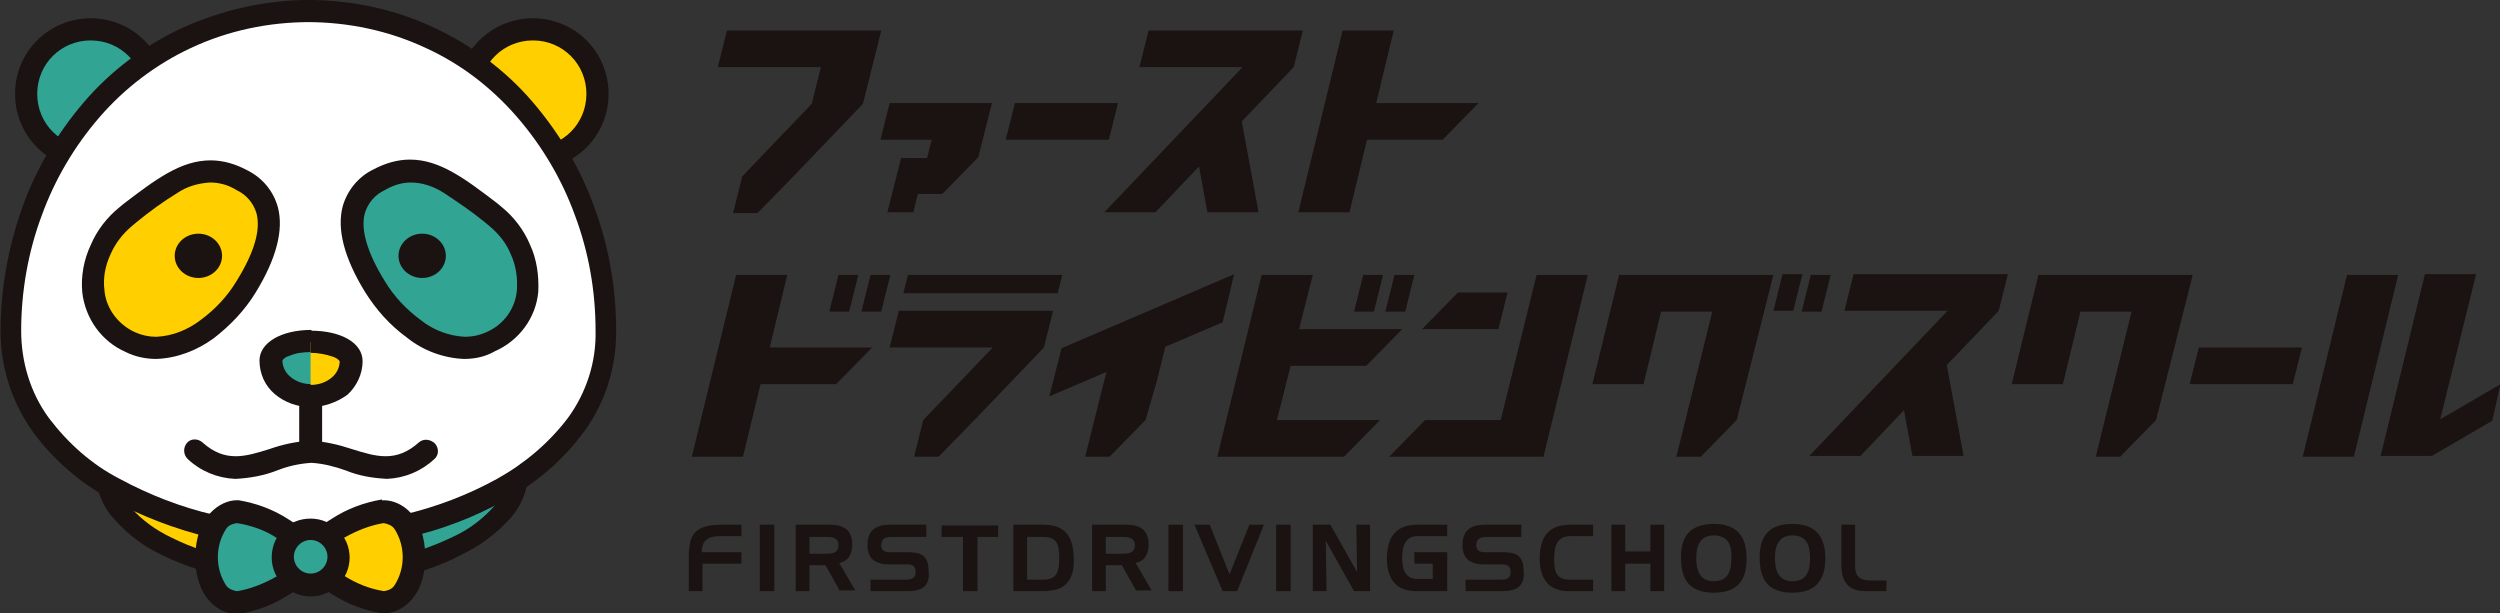 <?xml version="1.0" encoding="utf-8"?><svg version="1.1" id="レイヤー_1" xmlns="http://www.w3.org/2000/svg" xmlns:xlink="http://www.w3.org/1999/xlink" x="0px" y="0px" viewBox="0 0 327.3 80.3" style="enable-background:new 0 0 327.3 80.3" xml:space="preserve"><rect x="0" y="0" width="327.3" height="80.3" fill="#333333" stroke="none"/><style>.st0{fill:#ffcf00}.st1{fill:#1a1311}.st2{fill:#31a494}.st3{fill:#fff}.st4{fill:#008f84}.st5{enable-background:new}</style><g transform="translate(-100.828 -167.507)"><path class="st0" d="M141.8,216c-14.9,0-27,6.1-27,13.5s12.1,13.5,27,13.5" /><path class="st1" d="M141.8,244.3c-7.4,0-14.4-1.5-19.7-4.1c-2.4-1.1-4.5-2.7-6.2-4.6c-3.3-3.4-3.3-8.8,0-12.3
		c1.7-1.9,3.9-3.5,6.2-4.6c5.3-2.6,12.3-4.1,19.7-4.1v2.7c-3.4,0-6.9,0.3-10.2,1c-2.9,0.6-5.6,1.5-8.3,2.8c-2,0.9-3.9,2.3-5.4,4
		c-2.4,2.4-2.4,6.4,0,8.8c1.5,1.7,3.3,3,5.4,4c2.6,1.3,5.4,2.2,8.3,2.8c3.4,0.7,6.8,1,10.2,1V244.3z" /><path class="st2" d="M141.6,216c14.9,0,27,6.1,27,13.5s-12.1,13.5-27,13.5" /><path class="st1" d="M141.6,244.3v-2.7c3.4,0,6.9-0.3,10.2-1c2.9-0.6,5.6-1.5,8.3-2.8c2-0.9,3.9-2.3,5.4-4c2.4-2.4,2.4-6.4,0-8.8
		c-1.5-1.7-3.3-3-5.4-4c-2.6-1.3-5.4-2.2-8.3-2.8c-3.4-0.7-6.8-1-10.2-1v-2.7c7.4,0,14.4,1.5,19.7,4.1c2.4,1.1,4.5,2.7,6.2,4.6
		c3.3,3.4,3.3,8.8,0,12.3c-1.7,1.9-3.9,3.5-6.2,4.6C156.1,242.9,149.1,244.3,141.6,244.3L141.6,244.3z" /><circle class="st2" cx="112.7" cy="179.8" r="8.4" /><path class="st1" d="M112.7,169.9c5.5,0,9.9,4.4,9.9,9.9s-4.4,9.9-9.9,9.9s-9.9-4.4-9.9-9.9c0,0,0,0,0,0
		C102.8,174.3,107.2,169.9,112.7,169.9z M112.7,186.8c3.9,0,7-3.1,7-7c0-3.9-3.1-7-7-7s-7,3.1-7,7
		C105.7,183.7,108.8,186.8,112.7,186.8z" /><circle class="st0" cx="170.6" cy="179.8" r="8.4" /><path class="st1" d="M170.6,169.9c5.5,0,9.9,4.4,9.9,9.9s-4.4,9.9-9.9,9.9c-5.5,0-9.9-4.4-9.9-9.9c0,0,0,0,0,0
		C160.7,174.3,165.1,169.9,170.6,169.9z M170.6,186.8c3.9,0,7-3.1,7-7c0-3.9-3.1-7-7-7c-3.9,0-7,3.1-7,7
		C163.6,183.7,166.7,186.8,170.6,186.8z" /><path class="st3" d="M141.5,169c23.9,0,39.2,20.4,39.2,41.9c0,18.9-23.4,27.1-39.2,27.1s-39.2-8.2-39.2-27.1
		C102.3,189.3,117.5,169,141.5,169" /><path class="st1" d="M141.5,239.5c-4.4,0-8.8-0.6-13.1-1.6c-4.6-1.1-9-2.8-13.1-5c-4-2.2-7.5-5.2-10.2-8.9
		c-2.7-3.8-4.2-8.4-4.2-13.1c0-5.5,1-11,2.8-16.1c1.8-5.1,4.6-9.8,8.1-13.9c3.5-4.1,7.9-7.4,12.8-9.7c5.3-2.4,11-3.7,16.8-3.7v2.9
		c-5.4,0-10.7,1.1-15.6,3.4c-4.5,2.1-8.6,5.2-11.9,9c-3.3,3.8-5.9,8.2-7.6,12.9c-1.8,4.8-2.7,10-2.7,15.1c0,4.1,1.2,8.1,3.6,11.4
		c2.5,3.3,5.6,6.1,9.3,8c3.9,2.1,8,3.7,12.3,4.7c8.2,2,16.7,2,24.8,0c4.3-1,8.5-2.6,12.3-4.7c3.6-2,6.8-4.7,9.3-8
		c2.4-3.3,3.7-7.3,3.6-11.4c0-5.2-0.9-10.3-2.7-15.1c-1.7-4.7-4.3-9.1-7.6-12.9c-3.3-3.8-7.3-6.9-11.9-9c-4.9-2.3-10.2-3.4-15.6-3.4
		v-2.9c5.8,0,11.6,1.2,16.8,3.7c4.9,2.3,9.3,5.6,12.8,9.7c3.5,4.1,6.3,8.8,8.1,13.9c1.9,5.2,2.8,10.6,2.8,16.1
		c0,4.7-1.4,9.3-4.2,13.1c-2.7,3.7-6.2,6.7-10.2,8.9c-4.1,2.3-8.5,4-13.1,5C150.3,238.9,145.9,239.4,141.5,239.5z" /><path class="st4" d="M141.5,219.4c-2.4,0-6.2-3.2-6.2-4.6s3.8-2.5,6.2-2.5V219.4z" /><path class="st0" d="M133,205c-3.2,5.1-9.5,9.9-15.1,7.2c-7.4-3.6-5.4-12.8-0.6-16.4c5.8-4.5,9.7-7.7,15.2-4.7S136.2,199.9,133,205
		L133,205z" /><path class="st1" d="M121.3,214.5c-1.4,0-2.8-0.3-4-0.9c-3.2-1.4-5.3-4.4-5.7-7.8c-0.2-2.1,0.2-4.3,1.1-6.2
		c0.8-1.9,2.1-3.6,3.7-4.9l0.6-0.5c4.2-3.2,7.5-5.7,11.4-5.7c1.7,0,3.3,0.5,4.8,1.3c2,1,3.4,2.7,4,4.8c0.8,3-0.2,6.8-2.9,11.2
		c-1.4,2.3-3.3,4.3-5.5,6C126.6,213.4,124,214.4,121.3,214.5L121.3,214.5z M128.3,191.4c-1.5,0.1-3,0.5-4.3,1.4
		c-1.8,1.1-3.6,2.4-5.3,3.8l-0.6,0.5c-1.2,1-2.2,2.3-2.8,3.7c-0.7,1.5-1,3.1-0.8,4.7c0.2,2.4,1.8,4.5,4,5.5c0.9,0.4,1.8,0.6,2.8,0.6
		c2.1-0.1,4.1-0.9,5.8-2.2c1.9-1.4,3.5-3.1,4.7-5.1c2.3-3.7,3.2-6.7,2.6-8.9c-0.4-1.3-1.3-2.4-2.6-3
		C130.7,191.7,129.5,191.4,128.3,191.4L128.3,191.4z" /><ellipse class="st1" cx="126.8" cy="201" rx="3.1" ry="2.9" /><path class="st2" d="M141.5,212.2c-3.1,0-5.3,1.1-5.3,2.5c0,2.5,2.3,4.6,5.3,4.6" /><path class="st1" d="M141.5,220.8c-1.7,0-3.4-0.6-4.7-1.7c-1.3-1.1-2-2.7-2-4.4c0-2.3,2.8-4,6.8-4v2.9c-1,0-2,0.1-2.9,0.5
		c-0.4,0.1-0.7,0.3-0.9,0.6c0,0.8,0.4,1.6,1,2.1c0.8,0.7,1.8,1,2.8,1V220.8z" /><path class="st0" d="M141.5,219.4c2.4,0,6.2-3.2,6.2-4.6s-3.8-2.5-6.2-2.5V219.4z" /><path class="st2" d="M149.9,205c3.2,5.1,9.5,9.9,15.1,7.2c7.4-3.6,5.4-12.8,0.6-16.4c-5.8-4.5-9.7-7.7-15.2-4.7
		S146.7,199.9,149.9,205L149.9,205z" /><path class="st1" d="M161.6,214.5c-2.7-0.1-5.4-1.1-7.5-2.8c-2.2-1.6-4-3.6-5.5-6c-2.7-4.4-3.7-8.2-2.9-11.2c0.6-2.1,2.1-3.9,4-4.8
		c1.5-0.8,3.1-1.3,4.8-1.3c3.9,0,7.2,2.5,11.4,5.7l0.6,0.5c1.6,1.3,2.9,3,3.7,4.9c0.9,1.9,1.2,4.1,1.1,6.2c-0.3,3.4-2.5,6.4-5.7,7.8
		C164.4,214.2,163,214.5,161.6,214.5L161.6,214.5z M154.6,191.4c-1.2,0-2.4,0.4-3.4,1c-1.3,0.6-2.2,1.7-2.6,3
		c-0.6,2.1,0.3,5.2,2.6,8.9c1.2,2,2.8,3.7,4.7,5.1c1.6,1.3,3.7,2.1,5.8,2.2c1,0,1.9-0.2,2.8-0.6c2.3-1,3.8-3.1,4-5.5
		c0.1-1.6-0.1-3.2-0.8-4.7c-0.6-1.5-1.6-2.7-2.8-3.7l-0.6-0.5c-1.7-1.4-3.5-2.6-5.3-3.8C157.6,191.9,156.1,191.4,154.6,191.4
		L154.6,191.4z" /><ellipse class="st1" cx="156.1" cy="201" rx="3.1" ry="2.9" /><path class="st1" d="M141.5,220.8v-2.9c1,0,2-0.3,2.8-1c0.6-0.5,1-1.3,1-2.1c-0.2-0.3-0.6-0.5-0.9-0.6c-0.9-0.3-1.9-0.5-2.9-0.5
		v-2.9c4,0,6.8,1.6,6.8,4c0,1.7-0.8,3.3-2,4.4C144.9,220.2,143.2,220.8,141.5,220.8L141.5,220.8z" /><path class="st1" d="M141.5,227.2c-0.8,0-1.5-0.7-1.5-1.5v-6.3c0-0.8,0.7-1.5,1.5-1.5c0,0,0,0,0,0c0.8,0,1.5,0.7,1.5,1.5
		c0,0,0,0,0,0v6.3C142.9,226.5,142.3,227.2,141.5,227.2z" /><path class="st1" d="M131.7,230.2h-0.1c-2.3-0.1-4.5-1-6.2-2.6c-0.6-0.6-0.6-1.5-0.1-2.1c0.5-0.6,1.4-0.6,2-0.1
		c3,2.7,5.6,1.9,8.8,0.9c1.7-0.6,3.5-1,5.4-1.1c1.8,0.1,3.6,0.5,5.4,1.1c3.2,1,5.8,1.8,8.8-0.9c0.6-0.5,1.5-0.4,2.1,0.2
		c0.5,0.6,0.5,1.5-0.1,2c-1.7,1.6-3.9,2.5-6.2,2.6c-1.9-0.1-3.7-0.4-5.4-1.1c-1.4-0.5-2.9-0.9-4.5-1c-1.5,0.1-3,0.4-4.5,1
		C135.3,229.8,133.5,230.1,131.7,230.2L131.7,230.2z" /><path class="st0" d="M141.5,240.4c0,2.2,6.3,5.7,9.4,5.9c1.5,0.1,4.1-1.4,4.1-5.9s-2.6-6.1-4.1-5.9
		C147.7,234.8,141.5,238.3,141.5,240.4z" /><path class="st1" d="M151.1,233c2.2,0,5.4,2,5.4,7.4s-3.2,7.4-5.4,7.4c-0.1,0-0.2,0-0.3,0c-2.3-0.4-4.5-1.2-6.5-2.5
		c-1-0.6-1.9-1.3-2.8-2.1c-1.6-1.1-1.9-3.3-0.8-4.9c0.2-0.3,0.5-0.6,0.8-0.8c0.8-0.8,1.8-1.5,2.8-2.1c2-1.3,4.2-2.1,6.5-2.5
		C150.9,233.1,151,233,151.1,233L151.1,233z M151.1,244.9c0.6-0.1,1.1-0.3,1.4-0.8c1.4-2.2,1.4-5.1,0-7.3c-0.3-0.5-0.9-0.7-1.4-0.8
		H151c-1.8,0.3-3.5,1-5.1,1.9c-2.1,1.2-2.9,2.2-3,2.5c0.1,0.4,1,1.4,3,2.5C147.5,243.9,149.2,244.6,151.1,244.9L151.1,244.9z" /><path class="st2" d="M141.5,240.4c0,2.2-6.3,5.7-9.4,5.9c-1.5,0.1-4.1-1.4-4.1-5.9s2.6-6.1,4.1-5.9
		C135.2,234.8,141.5,238.3,141.5,240.4z" /><path class="st1" d="M131.8,233c0.1,0,0.2,0,0.3,0c2.3,0.4,4.5,1.2,6.5,2.5c1,0.6,1.9,1.3,2.8,2.1c1.6,1.1,1.9,3.3,0.8,4.9
		c-0.2,0.3-0.5,0.6-0.8,0.8c-0.8,0.8-1.8,1.5-2.8,2.1c-2,1.3-4.2,2.1-6.5,2.5c-0.1,0-0.2,0-0.3,0c-2.2,0-5.4-2-5.4-7.4
		S129.7,233,131.8,233L131.8,233z M140,240.4c-0.1-0.4-1-1.4-3-2.5c-1.5-1-3.3-1.6-5.1-1.9h-0.1c-0.6,0.1-1.1,0.3-1.4,0.8
		c-1.4,2.2-1.4,5.1,0,7.3c0.3,0.5,0.9,0.7,1.4,0.8h0.1c1.8-0.3,3.5-1,5.1-1.9C139,241.8,139.8,240.8,140,240.4L140,240.4z" /><circle class="st2" cx="141.5" cy="240.4" r="3.6" /><g><path class="st1" d="M141.5,235.4c2.8,0,5.1,2.3,5.1,5.1c0,2.8-2.3,5.1-5.1,5.1c-2.8,0-5.1-2.3-5.1-5.1
			C136.4,237.6,138.6,235.4,141.5,235.4z M141.5,242.6c1.2,0,2.2-1,2.2-2.2c0-1.2-1-2.2-2.2-2.2c-1.2,0-2.2,1-2.2,2.2c0,0,0,0,0,0
			C139.3,241.6,140.3,242.6,141.5,242.6L141.5,242.6z" /><g class="st5"><path class="st1" d="M192.8,241.4v3.5H191v-4c0-0.8,0-1.7,0.2-2.5c0.5-1.9,2.3-2.2,4-2.2h2.7v1.5h-2.9c-1.5,0-2.3,0.6-2.3,2.1
				h5.2v1.5H192.8z" /><path class="st1" d="M200.3,244.9v-8.7h1.9v8.7H200.3z" /><path class="st1" d="M210.8,244.9l-1.9-3.4h-2.1v3.4H205v-8.7h4.4c1.8,0,3,0.6,3,2.6c0,1.2-0.5,2.2-1.7,2.4l2.1,3.6H210.8z
				 M209,237.8h-2.2v2.2h2.2c0.8,0,1.6-0.1,1.6-1.1C210.6,237.9,209.8,237.8,209,237.8z" /><path class="st1" d="M219.6,244.9h-4.8v-1.5h4.5c0.7,0,1.4-0.1,1.4-1c0-0.9-0.5-1-1.3-1h-2.1c-1.7,0-2.9-0.6-2.9-2.5
				c0-2,1.1-2.7,3-2.7h4.7v1.6h-4.5c-0.8,0-1.4,0.2-1.4,1.1c0,0.7,0.5,0.9,1.1,0.9h2.4c1.8,0,2.7,0.5,2.7,2.5
				C222.6,244.3,221.5,244.9,219.6,244.9z" /><path class="st1" d="M228.8,237.8v7.1h-1.9v-7.1h-2.8v-1.5h7.4v1.5H228.8z" /></g><g class="st5"><path class="st1" d="M239.1,244.7c-0.5,0.1-1.1,0.2-1.6,0.2h-4v-8.7h3.9c3,0,4,1.7,4,4.5C241.5,242.5,240.9,244.2,239.1,244.7z
				 M237.4,237.8h-2.1v5.6h2.1c1.9,0,2.1-1.2,2.1-2.8C239.5,238.9,239.3,237.8,237.4,237.8z" /><path class="st1" d="M249.6,244.9l-1.9-3.4h-2.1v3.4h-1.8v-8.7h4.4c1.8,0,3,0.6,3,2.6c0,1.2-0.5,2.2-1.7,2.4l2.1,3.6H249.6z
				 M247.8,237.8h-2.2v2.2h2.2c0.8,0,1.6-0.1,1.6-1.1C249.4,237.9,248.6,237.8,247.8,237.8z" /><path class="st1" d="M253.8,244.9v-8.7h1.9v8.7H253.8z" /><path class="st1" d="M262.8,244.9h-1.9l-3.7-8.7h2l2.6,6.5l2.6-6.5h1.9L262.8,244.9z" /><path class="st1" d="M267.9,244.9v-8.7h1.9v8.7H267.9z" /><path class="st1" d="M278.1,244.9l-3.7-6.6l0.1,6.6h-1.8v-8.7h2.3l3.5,6.2l-0.1-6.2h1.8v8.7H278.1z" /><path class="st1" d="M286.5,244.9c-0.5,0-1.1,0-1.7-0.2c-1.8-0.5-2.4-2.3-2.4-4c0-2.8,1.1-4.5,4-4.5h3.9v1.5h-3.9
				c-1.7,0-2,1.5-2,2.9s0.4,2.7,2,2.7h2v-2h-2.4v-1.5h4.3v5.1H286.5z" /></g><g class="st5"><path class="st1" d="M297.5,244.9h-4.8v-1.5h4.5c0.7,0,1.4-0.1,1.4-1c0-0.9-0.5-1-1.3-1h-2.1c-1.7,0-2.9-0.6-2.9-2.5
				c0-2,1.1-2.7,3-2.7h4.7v1.6h-4.5c-0.8,0-1.4,0.2-1.4,1.1c0,0.7,0.5,0.9,1.1,0.9h2.4c1.8,0,2.7,0.5,2.7,2.5
				C300.5,244.3,299.3,244.9,297.5,244.9z" /><path class="st1" d="M306.4,244.9c-0.5,0-1.1,0-1.6-0.2c-1.8-0.5-2.4-2.3-2.4-4c0-2.8,1.1-4.5,4-4.5h3v1.5h-3
				c-1.9,0-2.1,1.6-2.1,3.1c0,1.6,0.3,2.6,2.1,2.6h3v1.5H306.4z" /><path class="st1" d="M316.9,244.9v-3.6h-3.3v3.6h-1.8v-8.7h1.8v3.5h3.3v-3.5h1.8v8.7H316.9z" /><path class="st1" d="M325.2,245.1c-3.1,0-4.3-1.6-4.3-4.6c0-2.9,1.3-4.4,4.3-4.4c3,0,4.3,1.6,4.3,4.5
				C329.5,243.5,328.3,245.1,325.2,245.1z M325.2,237.6c-1.8,0-2.3,1.4-2.3,2.9c0,1.6,0.4,3.1,2.3,3.1c1.9,0,2.3-1.4,2.3-3
				C327.6,239,327.1,237.6,325.2,237.6z" /><path class="st1" d="M335.5,245.1c-3.1,0-4.3-1.6-4.3-4.6c0-2.9,1.3-4.4,4.3-4.4c3,0,4.3,1.6,4.3,4.5
				C339.8,243.5,338.5,245.1,335.5,245.1z M335.5,237.6c-1.8,0-2.3,1.4-2.3,2.9c0,1.6,0.4,3.1,2.3,3.1c1.9,0,2.3-1.4,2.3-3
				C337.8,239,337.4,237.6,335.5,237.6z" /><path class="st1" d="M345.5,244.9c-0.6,0-1.3,0-1.8-0.2c-1.5-0.5-1.8-1.9-1.8-3.3v-5.2h1.8v5.1c0,0.3,0,0.8,0.1,1.1
				c0.2,0.9,1.1,1.1,1.9,1.1h2.1v1.4H345.5z" /></g><path class="st1" d="M217.3,181l-1.2,4.8h6.7l-0.6,2.4h-3.4l-1.8,7.1h3.4l0.6-2.4h3.2l4.7-4.8l1.8-7.1H217.3z" /><path class="st1" d="M215,176.3l1.2-4.8h-20.2l-1.2,4.8h13.5l-1.2,4.8l-9.1,9.5l-1.2,4.8h3.2l4.7-4.8l9.1-9.5L215,176.3L215,176.3
			z" /><path class="st1" d="M270.2,176.3l1.2-4.8l-20.2,0l-1.2,4.8h13.5v0l-18.1,19h6.7l5.7-6l1.1,6h6.7l-2.2-11.9h0L270.2,176.3
			L270.2,176.3z" /><path class="st1" d="M281,181l2.3-9.5h-6.7l-5.8,23.8h6.7l2.3-9.5h9.9l4.7-4.8H281z" /><path class="st1" d="M233.7,181l-1.2,4.8H246l1.2-4.8H233.7z" /><path class="st1" d="M414.8,203.5h-6.7l-5.8,23.8h6.7L414.8,203.5z" /><path class="st1" d="M428.2,217.8l-7.9,4.6l4.7-19h-6.7l-5.8,23.8h6.7l7.9-4.6L428.2,217.8z" /><path class="st1" d="M252.2,217.7l1.2-4.8l7.5-3.2l1.5-6.3l-22.6,9.7l-1.6,6.3l7.5-3.2l-0.4,1.5l-1.2,4.8l-1.2,4.8h3.2l4.7-4.8
			L252.2,217.7L252.2,217.7z" /><path class="st1" d="M362.5,208.2l1.2-4.8l-20.2,0l-1.2,4.8h13.5v0l-18.1,19h6.7l5.7-6l1.1,6h6.7l-2.2-11.9h0L362.5,208.2
			L362.5,208.2z" /><path class="st1" d="M201.6,213l2.3-9.5h-6.7l-5.8,23.8h6.7l2.3-9.5h9.9l4.7-4.8H201.6z" /><path class="st1" d="M213.2,203.5h-2.6l-1.2,4.8h2.6L213.2,203.5z" /><path class="st1" d="M214.8,203.5l-1.2,4.8h2.6l1.2-4.8H214.8z" /><path class="st1" d="M219.7,203.5l-0.6,2.4h20.2l0.6-2.4H219.7z" /><path class="st1" d="M237.5,213l1.2-4.8h-20.2l-1.2,4.8h13.5l-9.1,9.5l-1.2,4.8h3.2l4.7-4.8L237.5,213L237.5,213z" /><path class="st1" d="M333,208.2h2.6l1.2-4.8h-2.6L333,208.2z" /><path class="st1" d="M340.5,203.5h-2.6l-1.2,4.8h2.6L340.5,203.5z" /><path class="st1" d="M333,203.5h-20.2l-3.5,14.3h6.7l2.3-9.5h6.7l-4.7,19h3.2l4.7-4.8L333,203.5z" /><path class="st1" d="M387.9,203.5h-20.2l-3.5,14.3h6.7l2.3-9.5h6.7l-4.7,19h3.2l4.7-4.8L387.9,203.5z" /><path class="st1" d="M281.9,203.5h-2.6l-1.2,4.8h2.6L281.9,203.5z" /><path class="st1" d="M286,203.5h-2.6l-1.2,4.8h2.6L286,203.5z" /><path class="st1" d="M268,222.5l1.8-7.1h9.9l4.7-4.8h-13.5l1.8-7.1h-6.7l-5.8,23.8h16.6l4.7-4.8L268,222.5z" /><path class="st1" d="M308.7,203.5H302l-4.7,19h-9.9l-4.7,4.8h20.2L308.7,203.5z" /><path class="st1" d="M293.6,210.6h3.4l1.2-4.8h-6.5l-4.7,4.8H293.6L293.6,210.6z" /><path class="st1" d="M388.7,213l-1.2,4.8H401l1.2-4.8H388.7z" /></g></g></svg>